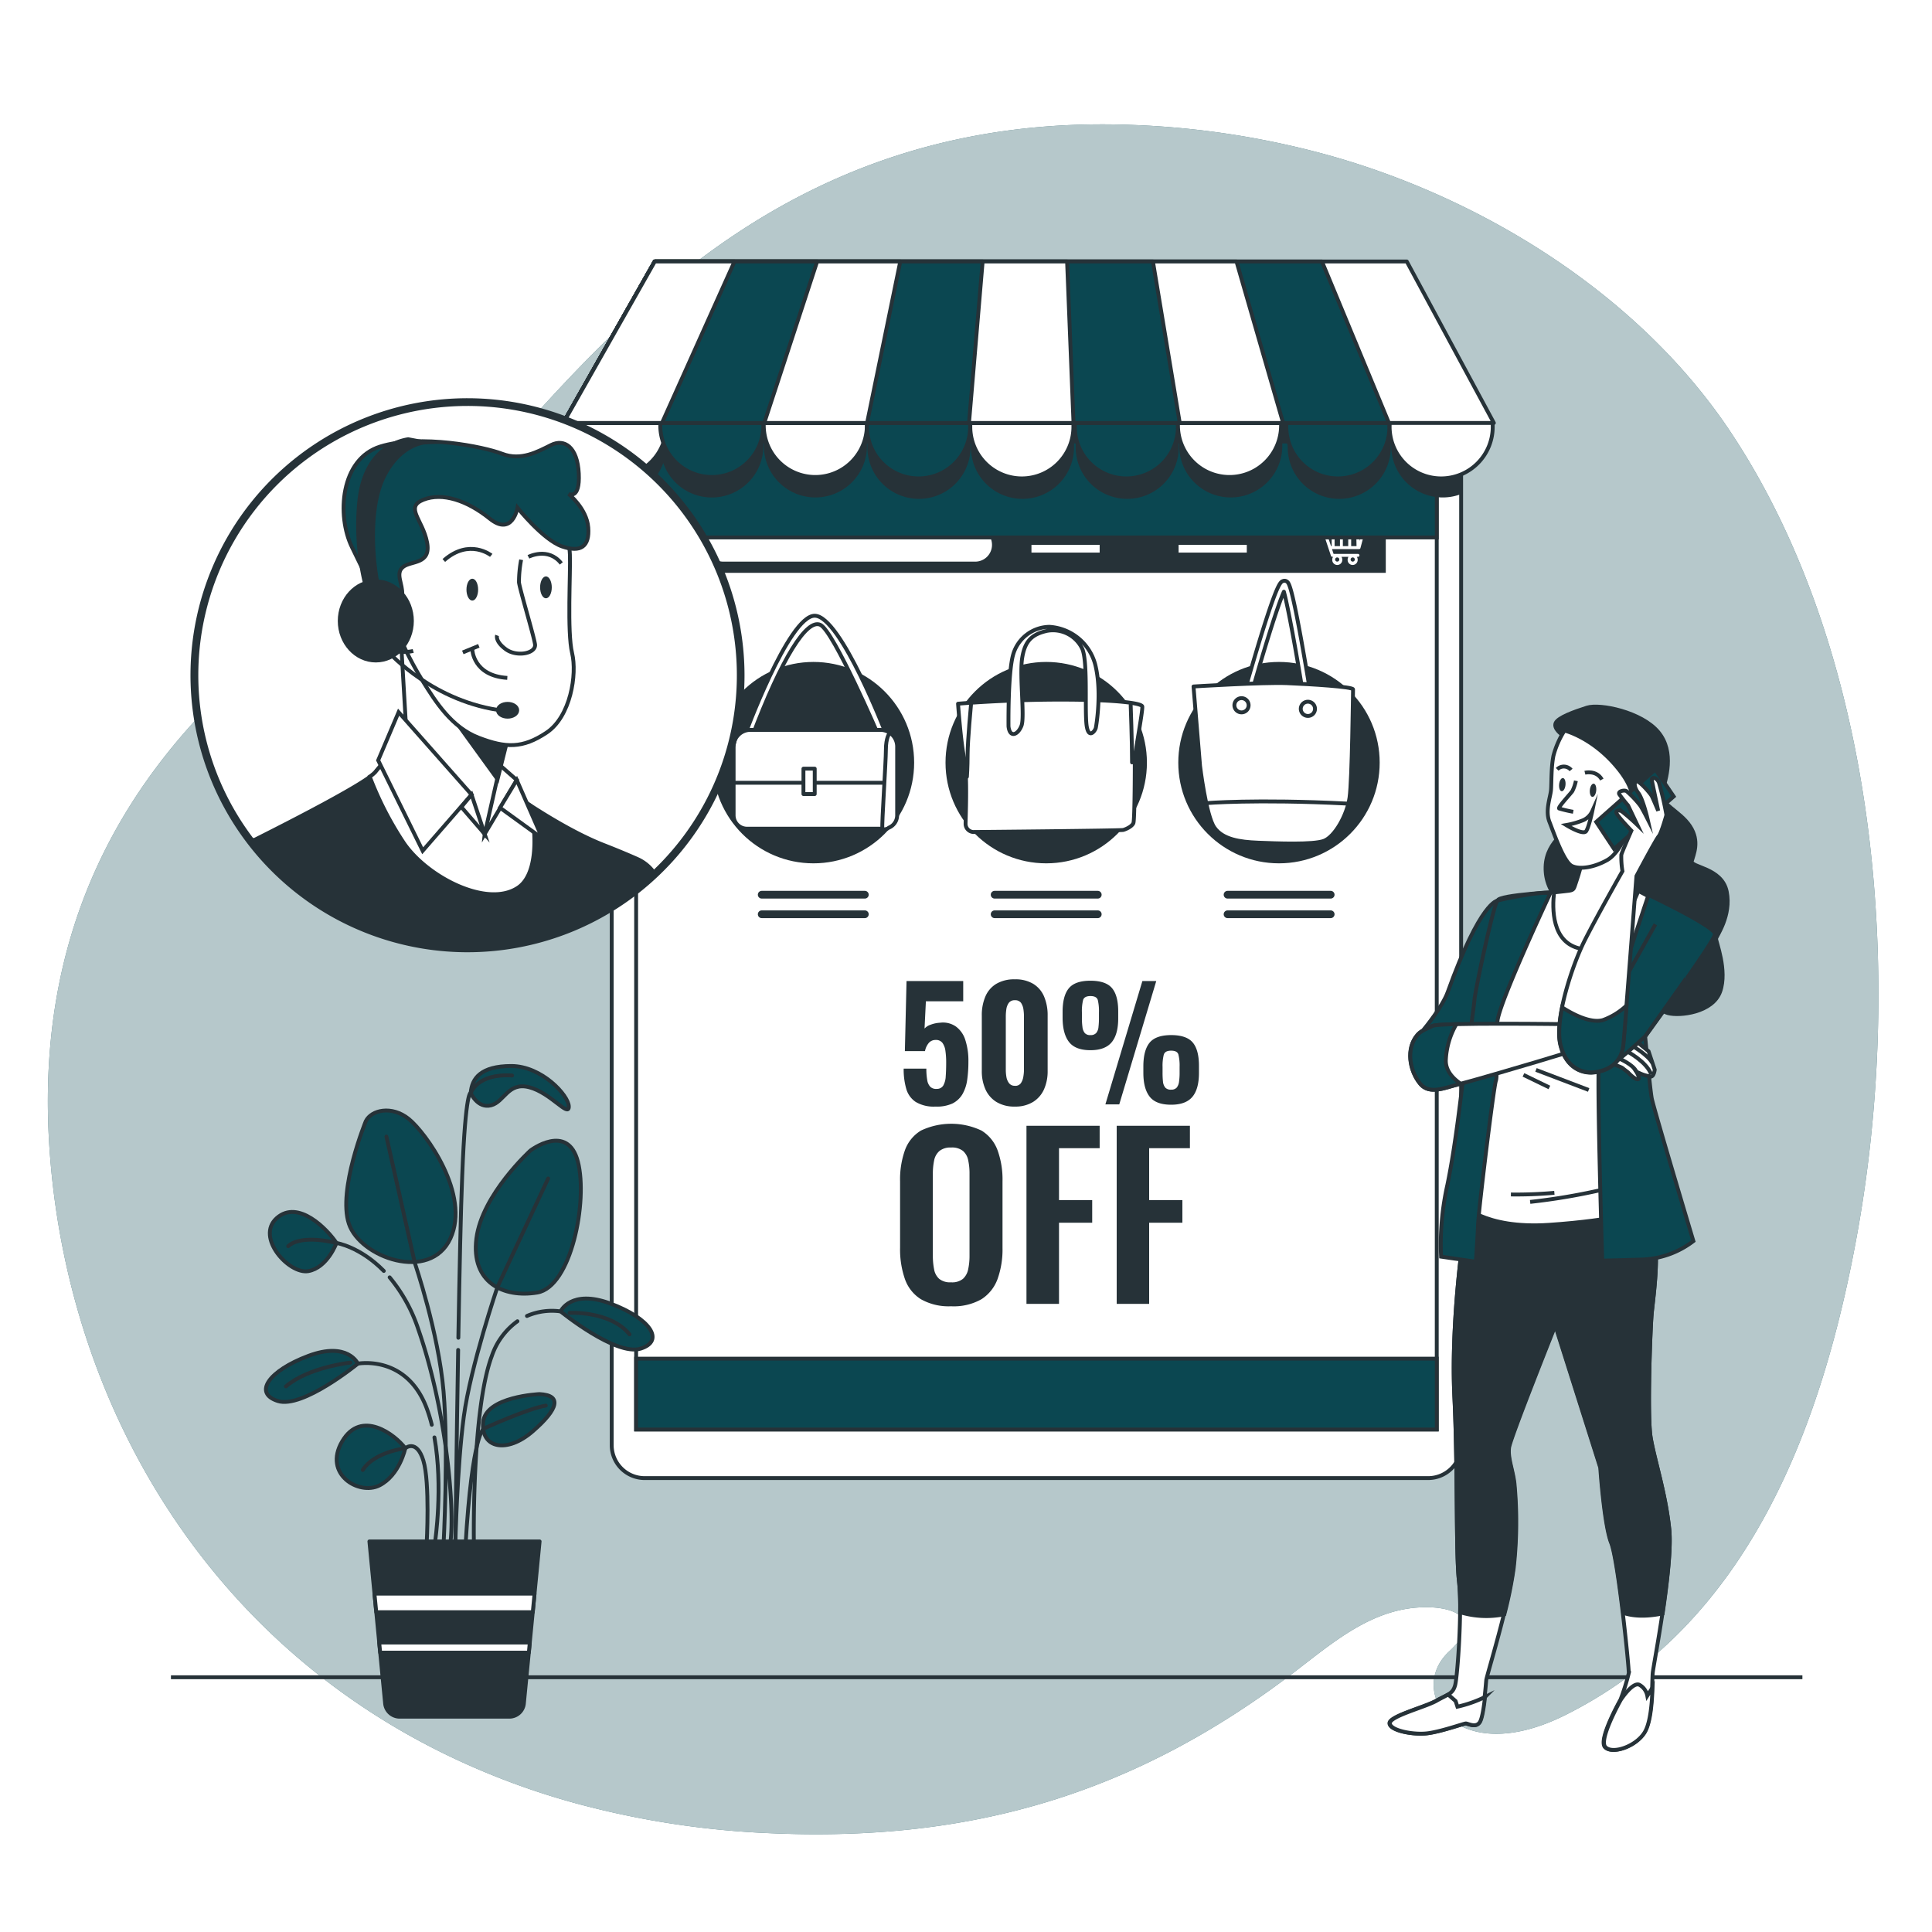 <svg xmlns="http://www.w3.org/2000/svg" xmlns:xlink="http://www.w3.org/1999/xlink" class="animated" id="dig_stories-sales-consulting" viewBox="0 0 500 500"><style>svg#dig_stories-sales-consulting:not(.animated) .animable {opacity: 0;}svg#dig_stories-sales-consulting.animated #dig--background-simple--inject-4 {animation: 1s 1 forwards cubic-bezier(.36,-0.01,.5,1.38) slideDown;animation-delay: 0s;}svg#dig_stories-sales-consulting.animated #dig--Floor--inject-4 {animation: 1s 1 forwards cubic-bezier(.36,-0.01,.5,1.38) fadeIn;animation-delay: 0s;}svg#dig_stories-sales-consulting.animated #dig--Device--inject-4 {animation: 1s 1 forwards cubic-bezier(.36,-0.01,.5,1.38) slideDown;animation-delay: 0s;}svg#dig_stories-sales-consulting.animated #dig--character-2--inject-4 {animation: 1s 1 forwards cubic-bezier(.36,-0.01,.5,1.38) lightSpeedLeft;animation-delay: 0s;}svg#dig_stories-sales-consulting.animated #dig--character-1--inject-4 {animation: 1s 1 forwards cubic-bezier(.36,-0.01,.5,1.38) slideUp;animation-delay: 0s;}svg#dig_stories-sales-consulting.animated #dig--Plant--inject-4 {animation: 1s 1 forwards cubic-bezier(.36,-0.01,.5,1.38) lightSpeedLeft;animation-delay: 0s;}            @keyframes slideDown {                0% {                    opacity: 0;                    transform: translateY(-30px);                }                100% {                    opacity: 1;                    transform: translateY(0);                }            }                    @keyframes fadeIn {                0% {                    opacity: 0;                }                100% {                    opacity: 1;                }            }                    @keyframes lightSpeedLeft {              from {                transform: translate3d(-50%, 0, 0) skewX(20deg);                opacity: 0;              }              60% {                transform: skewX(-10deg);                opacity: 1;              }              80% {                transform: skewX(2deg);              }              to {                opacity: 1;                transform: translate3d(0, 0, 0);              }            }                    @keyframes slideUp {                0% {                    opacity: 0;                    transform: translateY(30px);                }                100% {                    opacity: 1;                    transform: inherit;                }            }        </style><g id="dig--background-simple--inject-4" class="animable" style="transform-origin: 249.258px 253.445px;"><path d="M452.28,118.76q-2.49-4.14-5.18-8.12c-24-35.26-64-59.4-102.78-70.33a220.85,220.85,0,0,0-51.9-8C178.07,28.21,136.07,122.49,99.23,146.79S5.85,212.62,13,299.84c5.38,66.32,43.11,129.73,112,158.58a194.27,194.27,0,0,0,23.91,8.25,227.93,227.93,0,0,0,50.5,7.77c52.09,2.32,94.39-10.24,135.76-41.86,9.62-7.35,19.19-15.64,31.67-16.55,9.07-.66,17.67,2.6,8.19,11.37-11.15,10.3,1.71,30.57,30,16.49,47.25-23.52,66.69-74.26,75.85-125.85C492.08,254.71,486.63,176,452.28,118.76Z" style="fill: rgb(11, 71, 81); transform-origin: 249.258px 253.445px;" id="elzhr4uzu9ck" class="animable"></path><g id="elsr6q4fxi48"><path d="M452.28,118.76q-2.49-4.14-5.18-8.12c-24-35.26-64-59.4-102.78-70.33a220.85,220.85,0,0,0-51.9-8C178.07,28.21,136.07,122.49,99.23,146.79S5.85,212.62,13,299.84c5.38,66.32,43.11,129.73,112,158.58a194.27,194.27,0,0,0,23.91,8.25,227.93,227.93,0,0,0,50.5,7.77c52.09,2.32,94.39-10.24,135.76-41.86,9.62-7.35,19.19-15.64,31.67-16.55,9.07-.66,17.67,2.6,8.19,11.37-11.15,10.3,1.71,30.57,30,16.49,47.25-23.52,66.69-74.26,75.85-125.85C492.08,254.71,486.63,176,452.28,118.76Z" style="fill: rgb(255, 255, 255); opacity: 0.7; transform-origin: 249.258px 253.445px;" class="animable"></path></g></g><g id="dig--Floor--inject-4" class="animable" style="transform-origin: 255.35px 434.07px;"><line x1="44.24" y1="434.07" x2="466.46" y2="434.07" style="fill: none; stroke: rgb(38, 50, 56); stroke-miterlimit: 10; transform-origin: 255.35px 434.07px;" id="elghvcxkdgmon" class="animable"></line></g><g id="dig--Device--inject-4" class="animable" style="transform-origin: 266.2px 225.1px;"><path d="M158.31,104H378.14a0,0,0,0,1,0,0V374a8.53,8.53,0,0,1-8.53,8.53H166.84a8.53,8.53,0,0,1-8.53-8.53V104A0,0,0,0,1,158.31,104Z" style="fill: rgb(255, 255, 255); stroke: rgb(38, 50, 56); stroke-miterlimit: 10; transform-origin: 268.225px 243.265px;" id="el0b96sqivn6i5" class="animable"></path><rect x="164.63" y="104.04" width="207.2" height="265.91" style="fill: rgb(255, 255, 255); stroke: rgb(38, 50, 56); stroke-miterlimit: 10; transform-origin: 268.23px 236.995px;" id="ell4174z7lnc" class="animable"></rect><rect x="164.63" y="351.62" width="207.2" height="18.33" style="fill: rgb(11, 71, 81); stroke: rgb(38, 50, 56); stroke-miterlimit: 10; transform-origin: 268.23px 360.785px;" id="elbnncd89gxfr" class="animable"></rect><circle cx="210.52" cy="197.37" r="26.06" style="fill: rgb(38, 50, 56); transform-origin: 210.52px 197.37px;" id="elfjzi2wol8mc" class="animable"></circle><circle cx="270.76" cy="197.37" r="26.06" style="fill: rgb(38, 50, 56); transform-origin: 270.76px 197.37px;" id="eljgqu1i1fow" class="animable"></circle><circle cx="331" cy="197.37" r="26.06" style="fill: rgb(38, 50, 56); transform-origin: 331px 197.37px;" id="el43zdi78relf" class="animable"></circle><path d="M192.6,190.72s11.49-31.37,18.24-31.37,18.61,31,18.61,31l-2,.18s-11.67-27.18-15.14-28.82-9.85,8.21-17.69,29Z" style="fill: rgb(255, 255, 255); stroke: rgb(38, 50, 56); stroke-linecap: round; stroke-linejoin: round; transform-origin: 211.025px 175.035px;" id="elo68viewu4bj" class="animable"></path><path d="M194.19,188.9h33.67a4.32,4.32,0,0,1,4.32,4.32V211a3.46,3.46,0,0,1-3.46,3.46h-35.4a3.46,3.46,0,0,1-3.46-3.46V193.22A4.32,4.32,0,0,1,194.19,188.9Z" style="fill: rgb(255, 255, 255); stroke: rgb(38, 50, 56); stroke-linecap: round; stroke-linejoin: round; transform-origin: 211.02px 201.68px;" id="elrt8jmkm30t" class="animable"></path><line x1="190.23" y1="202.58" x2="228.54" y2="202.58" style="fill: rgb(255, 255, 255); stroke: rgb(38, 50, 56); stroke-linecap: round; stroke-linejoin: round; transform-origin: 209.385px 202.58px;" id="el9yttqp6opmh" class="animable"></line><path d="M230.18,189.81s-.91,1.1-.91,4.2-1.1,19.52-.91,20.25,1.27.18,1.27.18" style="fill: rgb(255, 255, 255); stroke: rgb(38, 50, 56); stroke-linecap: round; stroke-linejoin: round; transform-origin: 229.259px 202.224px;" id="el201k7undd11" class="animable"></path><rect x="207.93" y="198.93" width="2.92" height="6.57" style="fill: rgb(255, 255, 255); stroke: rgb(38, 50, 56); stroke-linecap: round; stroke-linejoin: round; transform-origin: 209.39px 202.215px;" id="elsuqjuuflxhr" class="animable"></rect><path d="M247.94,182.12s12.19-1.06,26.49-1.06,21,.89,21.19,1.77-1.94,12.36-1.94,13.42,0,15.89-.36,16.77-1.94,1.59-2.64,1.77-37.79.53-38.85.53a2.12,2.12,0,0,1-1.94-2.12c0-1.06.53-12.71-.36-16.95S247.94,182.12,247.94,182.12Z" style="fill: rgb(255, 255, 255); stroke: rgb(38, 50, 56); stroke-linecap: round; stroke-linejoin: round; transform-origin: 271.786px 198.19px;" id="elfnc6zdr4mf" class="animable"></path><path d="M261,188s-.18-13.95,1.24-18.72a9.91,9.91,0,0,1,9.36-7.06,13.11,13.11,0,0,1,11.83,9.71c1.76,6.89.35,15.54.17,16.42s-2.12,3.36-2.47-1.41.35-15.89-1.06-19.07a8.41,8.41,0,0,0-9.18-4.59c-3.71.88-5.65,2.47-6.36,7.06s.71,15.19-.17,17.48S261.36,191.13,261,188Z" style="fill: rgb(255, 255, 255); stroke: rgb(38, 50, 56); stroke-linecap: round; stroke-linejoin: round; transform-origin: 272.649px 176.093px;" id="elbhdy90yar97" class="animable"></path><path d="M251.3,182.3s-.88,9.36-.88,12.89-.18,5.83-.18,5.83" style="fill: rgb(255, 255, 255); stroke: rgb(38, 50, 56); stroke-linecap: round; stroke-linejoin: round; transform-origin: 250.77px 191.66px;" id="eld0t1jmdzhee" class="animable"></path><path d="M292.62,182.48s.35,9.35.35,14.83" style="fill: none; stroke: rgb(38, 50, 56); stroke-linecap: round; stroke-linejoin: round; transform-origin: 292.795px 189.895px;" id="elkwlwmnhlhrh" class="animable"></path><path d="M338.14,180.69a.93.93,0,0,1-.87-.78c-1.74-10.89-3.93-22.88-5-26.78-1.65,3.68-5.27,15.39-8.27,26a.92.92,0,1,1-1.78-.5c0-.07,1.93-6.85,4-13.63,4.36-14.12,5.17-14.4,5.83-14.63a1,1,0,0,1,1,.14c.48.35,1.13.83,3.73,15.18,1.25,6.93,2.36,13.82,2.37,13.89a.93.93,0,0,1-.77,1.06Z" style="fill: rgb(255, 255, 255); stroke: rgb(38, 50, 56); stroke-linecap: round; stroke-linejoin: round; transform-origin: 330.673px 165.492px;" id="eltgktwbcywzi" class="animable"></path><path d="M308.88,177.66s17.95-1.11,24.14-.86,17.18.93,17.15,1.61-.26,23.41-.91,28-3.85,10.18-6.65,11.21-12.19.65-17,.46-9.15-.83-11.32-3.9-3.72-16-3.72-16Z" style="fill: rgb(255, 255, 255); stroke: rgb(38, 50, 56); stroke-linecap: round; stroke-linejoin: round; transform-origin: 329.525px 197.536px;" id="el18bonfbzvwb" class="animable"></path><path d="M323.14,182.6a1.84,1.84,0,1,0-1.91,1.76A1.83,1.83,0,0,0,323.14,182.6Z" style="fill: rgb(255, 255, 255); stroke: rgb(38, 50, 56); stroke-linecap: round; stroke-linejoin: round; transform-origin: 321.302px 182.522px;" id="elem7gx5rz6b6" class="animable"></path><path d="M340.32,183.52a1.84,1.84,0,1,0-1.91,1.76A1.83,1.83,0,0,0,340.32,183.52Z" style="fill: rgb(255, 255, 255); stroke: rgb(38, 50, 56); stroke-linecap: round; stroke-linejoin: round; transform-origin: 338.482px 183.442px;" id="elrcmpebvz36q" class="animable"></path><path d="M312,207.86s12.9-1.09,36.49.1" style="fill: rgb(255, 255, 255); stroke: rgb(38, 50, 56); stroke-linecap: round; stroke-linejoin: round; transform-origin: 330.245px 207.682px;" id="elo816vsm5qa" class="animable"></path><rect x="180.56" y="133.77" width="178.08" height="14.48" style="fill: rgb(38, 50, 56); transform-origin: 269.6px 141.01px;" id="el5ypyx1dnw9u" class="animable"></rect><line x1="266.94" y1="142.01" x2="284.59" y2="142.01" style="fill: none; stroke: rgb(255, 255, 255); stroke-miterlimit: 10; stroke-width: 2px; transform-origin: 275.765px 142.01px;" id="elwqnjrbjv9q" class="animable"></line><line x1="305.02" y1="142.01" x2="322.67" y2="142.01" style="fill: none; stroke: rgb(255, 255, 255); stroke-miterlimit: 10; stroke-width: 2px; transform-origin: 313.845px 142.01px;" id="elwx4f5ql3j7b" class="animable"></line><path d="M353.07,137.53a.38.38,0,0,0-.3-.15h-9.68l-.37-1.12a.4.4,0,0,0-.36-.26h-2.45a.38.38,0,1,0,0,.76h2.18l2.36,7.09a.39.39,0,0,0,.36.26H345a1.25,1.25,0,0,0-.21.69,1.3,1.3,0,1,0,2.59,0,1.25,1.25,0,0,0-.21-.69h1.81a1.25,1.25,0,0,0-.21.69,1.3,1.3,0,1,0,2.59,0,1.25,1.25,0,0,0-.21-.69h.29a.38.38,0,1,0,0-.76h-6.31l-.41-1.24h7a.37.37,0,0,0,.36-.27l1.07-4A.38.38,0,0,0,353.07,137.53Zm-7,7.81a.54.54,0,0,1,0-1.08.54.54,0,1,1,0,1.08Zm4,0a.54.54,0,1,1,.55-.54A.54.54,0,0,1,350,145.34Zm1-4h-1.39v-3.23H351Zm-3.54-3.23h1.39v3.23h-1.39Zm-.75,3.23h-1.39v-3.23h1.39Zm-3.39-3.23h1.25v3.23h-.17Zm8.43,1.9v-1.9h.51Z" style="fill: rgb(255, 255, 255); transform-origin: 346.342px 141.107px;" id="el9yz0rv3m959" class="animable"></path><path d="M252.39,145.35H187.21a4.34,4.34,0,0,1-4.35-4.34h0a4.35,4.35,0,0,1,4.35-4.35h65.18a4.34,4.34,0,0,1,4.34,4.35h0A4.34,4.34,0,0,1,252.39,145.35Z" style="fill: rgb(255, 255, 255); transform-origin: 219.795px 141.005px;" id="elwrj3t1hxw0o" class="animable"></path><line x1="197.13" y1="231.55" x2="223.82" y2="231.55" style="fill: none; stroke: rgb(38, 50, 56); stroke-linecap: round; stroke-linejoin: round; stroke-width: 2px; transform-origin: 210.475px 231.55px;" id="elwmzb5o7yfpb" class="animable"></line><line x1="197.13" y1="236.61" x2="223.82" y2="236.61" style="fill: none; stroke: rgb(38, 50, 56); stroke-linecap: round; stroke-linejoin: round; stroke-width: 2px; transform-origin: 210.475px 236.61px;" id="elb80t16l3zbd" class="animable"></line><line x1="257.41" y1="231.55" x2="284.1" y2="231.55" style="fill: none; stroke: rgb(38, 50, 56); stroke-linecap: round; stroke-linejoin: round; stroke-width: 2px; transform-origin: 270.755px 231.55px;" id="elp4e4sju57b" class="animable"></line><line x1="257.41" y1="236.61" x2="284.1" y2="236.61" style="fill: none; stroke: rgb(38, 50, 56); stroke-linecap: round; stroke-linejoin: round; stroke-width: 2px; transform-origin: 270.755px 236.61px;" id="el49mh4udk9nl" class="animable"></line><line x1="317.69" y1="231.55" x2="344.38" y2="231.55" style="fill: none; stroke: rgb(38, 50, 56); stroke-linecap: round; stroke-linejoin: round; stroke-width: 2px; transform-origin: 331.035px 231.55px;" id="elm17r3pp4gp" class="animable"></line><line x1="317.69" y1="236.61" x2="344.38" y2="236.61" style="fill: none; stroke: rgb(38, 50, 56); stroke-linecap: round; stroke-linejoin: round; stroke-width: 2px; transform-origin: 331.035px 236.61px;" id="elhavxhiy8ol9" class="animable"></line><rect x="164.63" y="104.04" width="207.2" height="35.05" style="fill: rgb(11, 71, 81); stroke: rgb(38, 50, 56); stroke-miterlimit: 10; transform-origin: 268.23px 121.565px;" id="el263ny1cyrs" class="animable"></rect><path d="M158.31,128.74c.26,0,.51,0,.77,0a13.34,13.34,0,0,0,12.57-8.91,13.33,13.33,0,0,0,25.91-4.43c0-.22,0-.43,0-.64h.13c0,.21,0,.42,0,.64a13.34,13.34,0,0,0,26.68,0c0-.22,0-.43,0-.64h.12c0,.21,0,.42,0,.64a13.34,13.34,0,1,0,26.67,0c0-.22,0-.43,0-.64h.12c0,.21,0,.42,0,.64a13.34,13.34,0,1,0,26.67,0c0-.22,0-.43,0-.64h.44c0,.21,0,.42,0,.64a13.34,13.34,0,1,0,26.67,0c0-.22,0-.43,0-.64h.12c0,.21,0,.42,0,.64a13.34,13.34,0,0,0,26.68,0c0-.22,0-.43,0-.64h1.4c0,.21,0,.42,0,.64a13.34,13.34,0,1,0,26.67,0c0-.22,0-.43,0-.64h.12c0,.21,0,.42,0,.64a13.33,13.33,0,0,0,18.54,12.28V104H158.31Z" style="fill: rgb(38, 50, 56); transform-origin: 268.45px 116.553px;" id="eldiwkql64rbh" class="animable"></path><path d="M145.79,109.22c0,.29,0,.59,0,.88a13.34,13.34,0,1,0,26.68,0c0-.29,0-.59,0-.88Z" style="fill: rgb(255, 255, 255); stroke: rgb(38, 50, 56); stroke-linecap: round; stroke-linejoin: round; transform-origin: 159.13px 116.33px;" id="elmcvvb90thek" class="animable"></path><path d="M170.93,109.22c0,.29-.05.59-.05.88a13.34,13.34,0,0,0,26.68,0c0-.29,0-.59-.05-.88Z" style="fill: rgb(11, 71, 81); stroke: rgb(38, 50, 56); stroke-linecap: round; stroke-linejoin: round; transform-origin: 184.22px 116.33px;" id="elajklz0kxybu" class="animable"></path><path d="M197.66,109.22c0,.29,0,.59,0,.88a13.34,13.34,0,0,0,26.68,0c0-.29,0-.59,0-.88Z" style="fill: rgb(255, 255, 255); stroke: rgb(38, 50, 56); stroke-linecap: round; stroke-linejoin: round; transform-origin: 211px 116.323px;" id="el1la6i89m953" class="animable"></path><path d="M224.39,109.22c0,.29,0,.59,0,.88a13.34,13.34,0,1,0,26.67,0c0-.29,0-.59,0-.88Z" style="fill: rgb(11, 71, 81); stroke: rgb(38, 50, 56); stroke-linecap: round; stroke-linejoin: round; transform-origin: 237.725px 116.513px;" id="ellxvblofmy4" class="animable"></path><path d="M251.12,109.22c0,.29,0,.59,0,.88a13.34,13.34,0,1,0,26.67,0c0-.29,0-.59,0-.88Z" style="fill: rgb(255, 255, 255); stroke: rgb(38, 50, 56); stroke-linecap: round; stroke-linejoin: round; transform-origin: 264.455px 116.512px;" id="eltan1mjn2i6" class="animable"></path><path d="M278.17,109.22c0,.29,0,.59,0,.88a13.34,13.34,0,1,0,26.67,0c0-.29,0-.59,0-.88Z" style="fill: rgb(11, 71, 81); stroke: rgb(38, 50, 56); stroke-linecap: round; stroke-linejoin: round; transform-origin: 291.505px 116.513px;" id="elo0c3ls5p35f" class="animable"></path><path d="M304.91,109.22c0,.29-.05.59-.05.88a13.34,13.34,0,0,0,26.68,0c0-.29,0-.59-.05-.88Z" style="fill: rgb(255, 255, 255); stroke: rgb(38, 50, 56); stroke-linecap: round; stroke-linejoin: round; transform-origin: 318.2px 116.33px;" id="eljc8vihin9sc" class="animable"></path><path d="M332.91,109.22c0,.29,0,.59,0,.88a13.34,13.34,0,1,0,26.67,0c0-.29,0-.59,0-.88Z" style="fill: rgb(11, 71, 81); stroke: rgb(38, 50, 56); stroke-linecap: round; stroke-linejoin: round; transform-origin: 346.245px 116.512px;" id="elx60xp5h1knt" class="animable"></path><path d="M359.64,109.22c0,.29,0,.59,0,.88a13.34,13.34,0,1,0,26.67,0c0-.29,0-.59,0-.88Z" style="fill: rgb(255, 255, 255); stroke: rgb(38, 50, 56); stroke-linecap: round; stroke-linejoin: round; transform-origin: 372.975px 116.513px;" id="el0sxss5f9azne" class="animable"></path><polygon points="169.46 67.67 145.79 109.46 386.61 109.46 364.07 67.67 169.46 67.67" style="fill: rgb(255, 255, 255); stroke: rgb(38, 50, 56); stroke-linecap: round; stroke-linejoin: round; transform-origin: 266.2px 88.565px;" id="el5z8ldh6uptu" class="animable"></polygon><polygon points="169.46 67.67 145.79 109.46 359.45 109.46 342.12 67.67 169.46 67.67" style="fill: rgb(11, 71, 81); stroke: rgb(38, 50, 56); stroke-linecap: round; stroke-linejoin: round; transform-origin: 252.62px 88.565px;" id="elh7itn2maf0m" class="animable"></polygon><polygon points="169.46 67.67 145.79 109.46 332.07 109.46 320 67.67 169.46 67.67" style="fill: rgb(255, 255, 255); stroke: rgb(38, 50, 56); stroke-linecap: round; stroke-linejoin: round; transform-origin: 238.93px 88.565px;" id="eloyzqgizcm4h" class="animable"></polygon><polygon points="169.46 67.67 145.79 109.46 305.32 109.46 298.38 67.67 169.46 67.67" style="fill: rgb(11, 71, 81); stroke: rgb(38, 50, 56); stroke-linecap: round; stroke-linejoin: round; transform-origin: 225.555px 88.565px;" id="elfk0gwzbqcw" class="animable"></polygon><polygon points="169.46 67.67 145.79 109.46 277.82 109.46 276.16 67.67 169.46 67.67" style="fill: rgb(255, 255, 255); stroke: rgb(38, 50, 56); stroke-linecap: round; stroke-linejoin: round; transform-origin: 211.805px 88.565px;" id="elr4ss1gdnqrc" class="animable"></polygon><polygon points="169.46 67.67 145.79 109.46 250.78 109.46 254.31 67.67 169.46 67.67" style="fill: rgb(11, 71, 81); stroke: rgb(38, 50, 56); stroke-linecap: round; stroke-linejoin: round; transform-origin: 200.05px 88.565px;" id="elqn2riw1cgch" class="animable"></polygon><polygon points="169.46 67.67 145.79 109.46 224.4 109.46 232.99 67.67 169.46 67.67" style="fill: rgb(255, 255, 255); stroke: rgb(38, 50, 56); stroke-linecap: round; stroke-linejoin: round; transform-origin: 189.39px 88.565px;" id="eleogsowggo3d" class="animable"></polygon><polygon points="169.46 67.67 145.79 109.46 197.79 109.46 211.48 67.67 169.46 67.67" style="fill: rgb(11, 71, 81); stroke: rgb(38, 50, 56); stroke-linecap: round; stroke-linejoin: round; transform-origin: 178.635px 88.565px;" id="el3mq7nd2wkw" class="animable"></polygon><polygon points="169.46 67.67 145.79 109.46 171.32 109.46 190.09 67.67 169.46 67.67" style="fill: rgb(255, 255, 255); stroke: rgb(38, 50, 56); stroke-linecap: round; stroke-linejoin: round; transform-origin: 167.94px 88.565px;" id="elx5mioddu8bo" class="animable"></polygon><path d="M242.07,286.38a9,9,0,0,1-5.13-1.23,6.06,6.06,0,0,1-2.42-3.43,18.09,18.09,0,0,1-.65-5.16h5.87a16.09,16.09,0,0,0,.22,2.92,3.28,3.28,0,0,0,.79,1.77,2.16,2.16,0,0,0,1.71.55,1.86,1.86,0,0,0,1.66-.87,5.34,5.34,0,0,0,.63-2.36q.12-1.54.12-3.63a20.45,20.45,0,0,0-.2-3,4.47,4.47,0,0,0-.77-2.05,2.07,2.07,0,0,0-1.75-.75,2.29,2.29,0,0,0-1.76.75,4.6,4.6,0,0,0-1,2.13h-5.21l.43-18.13h14.67v5.24h-9.66l-.35,7.06a3.62,3.62,0,0,1,1.59-1,8,8,0,0,1,2.43-.51,5.85,5.85,0,0,1,4.12,1,6.86,6.86,0,0,1,2.42,3.49,17.32,17.32,0,0,1,.79,5.61,32.43,32.43,0,0,1-.31,4.68,10.28,10.28,0,0,1-1.22,3.7,6.26,6.26,0,0,1-2.61,2.43A9.66,9.66,0,0,1,242.07,286.38Z" style="fill: rgb(38, 50, 56); transform-origin: 242.246px 270.144px;" id="el1p721tcadmu" class="animable"></path><path d="M262.65,286.38a8.83,8.83,0,0,1-4.77-1.19,7.36,7.36,0,0,1-2.84-3.25,11.44,11.44,0,0,1-.95-4.79V262.84a12.22,12.22,0,0,1,.91-4.91,7,7,0,0,1,2.8-3.29,9,9,0,0,1,4.85-1.19,8.83,8.83,0,0,1,4.79,1.19,7.07,7.07,0,0,1,2.78,3.29,12.4,12.4,0,0,1,.91,4.91v14.31a11.44,11.44,0,0,1-.95,4.79,7.36,7.36,0,0,1-2.84,3.25A8.66,8.66,0,0,1,262.65,286.38Zm0-5.37a1.75,1.75,0,0,0,1.54-.67,4,4,0,0,0,.63-1.59A10.9,10.9,0,0,0,265,277V263a12.91,12.91,0,0,0-.14-1.81,4.08,4.08,0,0,0-.61-1.64,1.82,1.82,0,0,0-1.58-.69,1.85,1.85,0,0,0-1.6.69,3.71,3.71,0,0,0-.63,1.64,12.91,12.91,0,0,0-.14,1.81V277a10.9,10.9,0,0,0,.16,1.72,3.62,3.62,0,0,0,.67,1.59A1.8,1.8,0,0,0,262.65,281Z" style="fill: rgb(38, 50, 56); transform-origin: 262.61px 269.914px;" id="eltzk32636sia" class="animable"></path><path d="M282.21,271.79q-3.87,0-5.52-2.09T275,263.51v-1.62q0-4.18,1.62-6.13c1.07-1.3,2.93-1.95,5.56-1.95s4.52.63,5.6,1.91,1.61,3.29,1.61,6v1.85c0,2.69-.54,4.72-1.64,6.1S284.83,271.79,282.21,271.79Zm0-3.91a1.84,1.84,0,0,0,1.49-.55,2.78,2.78,0,0,0,.59-1.58,20.85,20.85,0,0,0,.12-2.4V262a12.59,12.59,0,0,0-.29-3.16c-.2-.71-.84-1.06-1.91-1.06s-1.69.35-1.9,1A11.93,11.93,0,0,0,280,262v1.42a16.47,16.47,0,0,0,.14,2.38,2.93,2.93,0,0,0,.61,1.56A1.8,1.8,0,0,0,282.21,267.88Zm3.86,17.94,9.58-31.93h3.59l-9.58,31.93Zm17,.08c-2.6,0-4.45-.69-5.54-2.09s-1.63-3.44-1.63-6.15V276q0-4.14,1.59-6.12t5.58-2c2.66,0,4.52.64,5.6,1.91s1.62,3.3,1.62,6.06v1.81c0,2.73-.55,4.79-1.66,6.15S305.7,285.9,303.1,285.9Zm0-3.9a1.82,1.82,0,0,0,1.48-.55,3.1,3.1,0,0,0,.59-1.56,16.22,16.22,0,0,0,.14-2.35v-1.46a11.85,11.85,0,0,0-.31-3.17c-.22-.7-.85-1-1.9-1s-1.68.35-1.89,1.06a11.88,11.88,0,0,0-.31,3.15v1.46a20.26,20.26,0,0,0,.11,2.35,2.85,2.85,0,0,0,.61,1.56A1.92,1.92,0,0,0,303.1,282Z" style="fill: rgb(38, 50, 56); transform-origin: 292.645px 269.855px;" id="ele0t48lztevk" class="animable"></path><path d="M246.13,338.06a14.56,14.56,0,0,1-7.79-1.82,10.05,10.05,0,0,1-4.15-5.23,23.37,23.37,0,0,1-1.25-8.08V305.69a22.57,22.57,0,0,1,1.25-8,9.83,9.83,0,0,1,4.15-5.1,18.32,18.32,0,0,1,15.67,0,10,10,0,0,1,4.16,5.1,22.31,22.31,0,0,1,1.28,8V323a22.68,22.68,0,0,1-1.28,8,10.44,10.44,0,0,1-4.16,5.23A14.47,14.47,0,0,1,246.13,338.06Zm0-6.2a4.45,4.45,0,0,0,3.1-.91,4.57,4.57,0,0,0,1.34-2.5,16.4,16.4,0,0,0,.34-3.47V303.75a16,16,0,0,0-.34-3.47,4.34,4.34,0,0,0-1.34-2.41,4.55,4.55,0,0,0-3.1-.89,4.49,4.49,0,0,0-3,.89,4.32,4.32,0,0,0-1.37,2.41,16.66,16.66,0,0,0-.34,3.47V325a17.88,17.88,0,0,0,.32,3.47,4.32,4.32,0,0,0,1.33,2.5A4.49,4.49,0,0,0,246.13,331.86Z" style="fill: rgb(38, 50, 56); transform-origin: 246.195px 314.456px;" id="elgxajzdn395g" class="animable"></path><path d="M265.65,337.44V291.35h18.94v5.8H274.07v13.43h8.59v5.86h-8.59v21Z" style="fill: rgb(38, 50, 56); transform-origin: 275.12px 314.395px;" id="eliw452ee6t0m" class="animable"></path><path d="M289,337.44V291.35h18.95v5.8H297.4v13.43H306v5.86H297.4v21Z" style="fill: rgb(38, 50, 56); transform-origin: 298.475px 314.395px;" id="el4u7cesucj8t" class="animable"></path></g><g id="dig--character-2--inject-4" class="animable" style="transform-origin: 403.354px 317.873px;"><path d="M387.58,233.08s-4.4,0-12.93,23.72c-1.33,3.68-5.91,9.28-5.91,9.28l13.15,9.28,8.2-39.07Z" style="fill: rgb(11, 71, 81); stroke: rgb(38, 50, 56); stroke-miterlimit: 10; transform-origin: 379.415px 254.22px;" id="elgyylfj0adrm" class="animable"></path><path d="M404.17,190.05s-2.16-1.5-1.57-2.92,4.76-2.93,8.12-4,14.11,1.12,18.44,6.33,1.93,12.39,1,15.47,4.59,4.92,7.2,8.87.9,7.37.47,9.05,7.81,1.68,9.05,7.92-2.67,11.46-2.76,12.15,3,8.19,1.06,13.68S434.64,263,431.7,262.2s-4.26-4-4.26-4-6.86-14.52-14.55-18.4S399.8,231.37,400,224.34s6.63-9.67,7.19-11.63S404.17,190.05,404.17,190.05Z" style="fill: rgb(38, 50, 56); stroke: rgb(38, 50, 56); stroke-miterlimit: 10; transform-origin: 423.559px 222.659px;" id="elsyo60qfbm1j" class="animable"></path><path d="M378.31,311.51l.18,10.35s-3,21-2.1,39.64.35,40.75,1.2,47.8-.38,24.53-1,26.82-1.9,2.37-5,4.08-12.26,4-12,5.86,6.19,2.95,9.71,2.52,9.37-2.51,9.93-2.55,2.71,1.31,3.71-.44,1.59-9.65,1.7-10.78,5.94-19.86,7-29.09a107,107,0,0,0,.19-21.9c-.43-3.53-1.76-6.62-1.38-9.26s12-31.68,12-31.68l11.69,36.92s1,14.94,2.83,19.49,4.65,32.42,4.55,33.73a57.08,57.08,0,0,1-2.15,6.88s-5.84,10.32-4,12.25,8-.17,10.21-3.88,1.92-13,2.14-15.29S433,405.12,432,395.65s-3.84-17.88-4.8-23.61-.07-28.43.25-32,1.87-13.78.7-19.87-2.61-10.86-2.61-10.86l-46.68-1.49Z" style="fill: rgb(255, 255, 255); stroke: rgb(38, 50, 56); stroke-miterlimit: 10; transform-origin: 395.858px 380.35px;" id="el30f77iv0y8o" class="animable"></path><path d="M428.13,320.16c-1.16-6.1-2.61-10.86-2.61-10.86l-46.68-1.49-.53,3.7.18,10.35s-3,21-2.1,39.64.35,40.75,1.2,47.8a65.13,65.13,0,0,1,.29,7.94,23.31,23.31,0,0,0,11.45.53,103.2,103.2,0,0,0,2.42-12,107,107,0,0,0,.19-21.9c-.43-3.53-1.76-6.62-1.38-9.26s12-31.68,12-31.68l11.69,36.92s1,14.94,2.83,19.49c.91,2.27,2.07,10.37,3,18.06,2.09.73,5.36,1.16,10.21.16,1.18-8,2.23-17,1.71-21.86-1-9.47-3.84-17.88-4.8-23.61s-.07-28.43.25-32S429.3,326.25,428.13,320.16Z" style="fill: rgb(38, 50, 56); stroke: rgb(38, 50, 56); stroke-miterlimit: 10; transform-origin: 404.179px 363.027px;" id="el6okbfkyb2r" class="animable"></path><path d="M377.18,441.69l-.47-1.46-1.59-1.39-.43-.25c-.74.44-1.72.88-3,1.61-3.07,1.7-12.26,4-12,5.86s6.19,2.95,9.71,2.52,9.37-2.51,9.93-2.55,2.71,1.31,3.71-.44c.56-1,1-3.86,1.28-6.41A32.11,32.11,0,0,1,377.18,441.69Z" style="fill: rgb(255, 255, 255); stroke: rgb(38, 50, 56); stroke-miterlimit: 10; transform-origin: 372.002px 443.632px;" id="elly4thp2n55m" class="animable"></path><path d="M426.32,438.87a4.08,4.08,0,0,0-2.06-2.85c-1.74-.81-4.79,3.88-4.79,3.88s-5.84,10.32-4,12.25,8-.17,10.21-3.88c1.51-2.56,1.85-7.81,2-11.55Z" style="fill: rgb(255, 255, 255); stroke: rgb(38, 50, 56); stroke-miterlimit: 10; transform-origin: 421.396px 444.403px;" id="elsvu01wvj2ie" class="animable"></path><path d="M409.41,223.14s-.76,2.94-1.45,4.92-.53,2.23-1.89,2.46-18.45,1-18.49,2.56S383,251.63,383,251.63s-1.28,15.49-.73,19.44-.3,23.82-.3,23.82l-3.68,16.62s5.54,6.63,22.65,5.47,25.33-3.8,25.33-3.8l-3.51-45.28L437.94,238l-17.13-9.15V214.66Z" style="fill: rgb(255, 255, 255); stroke: rgb(38, 50, 56); stroke-miterlimit: 10; transform-origin: 408.115px 265.888px;" id="elf4jd0g2oyv" class="animable"></path><line x1="397.51" y1="276.89" x2="411.15" y2="282.08" style="fill: none; stroke: rgb(38, 50, 56); stroke-miterlimit: 10; transform-origin: 404.33px 279.485px;" id="el7tfl3bd07m" class="animable"></line><line x1="394.27" y1="278.18" x2="400.98" y2="281.43" style="fill: none; stroke: rgb(38, 50, 56); stroke-miterlimit: 10; transform-origin: 397.625px 279.805px;" id="eljondf67x6uj" class="animable"></line><path d="M414,308.05a161.58,161.58,0,0,1-18,3" style="fill: none; stroke: rgb(38, 50, 56); stroke-miterlimit: 10; transform-origin: 405px 309.55px;" id="elos12bbpl4ql" class="animable"></path><path d="M402.27,308.7a109.92,109.92,0,0,1-11.25.43" style="fill: none; stroke: rgb(38, 50, 56); stroke-miterlimit: 10; transform-origin: 396.645px 308.92px;" id="elq4sqw621gh" class="animable"></path><path d="M420.81,228.83V214.66l-11.39,8.48s-.76,2.94-1.45,4.92-.53,2.23-1.89,2.46c-.34.06-1.83.21-3.89.43-.47,4-.71,13,6.83,14.56,7.3,1.48,12.78-9.47,15-14.95Z" style="fill: rgb(255, 255, 255); stroke: rgb(38, 50, 56); stroke-miterlimit: 10; transform-origin: 413.007px 230.153px;" id="el7xu925b4nm" class="animable"></path><path d="M404.89,189.07a22.91,22.91,0,0,0-2.86,6.52c-.61,3.07-.48,7-.63,8.85s-1.56,5.33-.4,8.27,3.74,10.48,5.87,11.43,5.8.3,9.11-1.58,6-8.39,6.24-11.29,1.91-6.32-4.36-13.46S404.89,189.07,404.89,189.07Z" style="fill: rgb(255, 255, 255); stroke: rgb(38, 50, 56); stroke-miterlimit: 10; transform-origin: 411.572px 206.822px;" id="elkzi3csyzwq9" class="animable"></path><path d="M407.84,202.07a10.82,10.82,0,0,1-.92,2.68c-.5.72-3.84,4.25-3.41,4.49a31.71,31.71,0,0,0,3.64.85" style="fill: none; stroke: rgb(38, 50, 56); stroke-miterlimit: 10; transform-origin: 405.656px 206.08px;" id="elhd7tny7ew0q" class="animable"></path><path d="M405.32,213.52a21.35,21.35,0,0,0,4.45-1.27,4.71,4.71,0,0,0,2.32-2.35s-.83,4-1.58,5.19S405.32,213.52,405.32,213.52Z" style="fill: none; stroke: rgb(38, 50, 56); stroke-miterlimit: 10; transform-origin: 408.705px 212.644px;" id="elcfolqf5pu54" class="animable"></path><path d="M405.15,203.15c-.09.94-.54,1.67-1,1.62s-.74-.84-.65-1.79.54-1.67,1-1.62S405.24,202.2,405.15,203.15Z" style="fill: rgb(38, 50, 56); transform-origin: 404.325px 203.065px;" id="elmas26ywrxa" class="animable"></path><path d="M413.1,204.6c-.09.94-.54,1.67-1,1.63s-.74-.85-.65-1.79.54-1.67,1-1.63S413.19,203.66,413.1,204.6Z" style="fill: rgb(38, 50, 56); transform-origin: 412.275px 204.52px;" id="elqntba8asuji" class="animable"></path><path d="M403,199.1a2.42,2.42,0,0,1,3.59.17" style="fill: none; stroke: rgb(38, 50, 56); stroke-miterlimit: 10; transform-origin: 404.795px 198.827px;" id="elbuqua21bb4s" class="animable"></path><path d="M414.56,201.75c-1.41-2.52-4.39-1.77-4.39-1.77" style="fill: none; stroke: rgb(38, 50, 56); stroke-miterlimit: 10; transform-origin: 412.365px 200.813px;" id="ela0hf2dp308o" class="animable"></path><path d="M401.17,231.27s-12.61,26.86-13.59,32.7.14,14.16-.44,15.71-4.47,33.32-4.62,37.18-.57,9.67-.57,9.67l-9-1.31a70.3,70.3,0,0,1,1.62-18.54c2.28-10.89,3.85-26.26,4.15-27.8s2.63-17.28,2.86-20.05,5.09-25.41,6-25.75S400,230.39,401.17,231.27Z" style="fill: rgb(11, 71, 81); stroke: rgb(38, 50, 56); stroke-miterlimit: 10; transform-origin: 387.023px 278.802px;" id="elktov5edaax" class="animable"></path><path d="M406,265.06s-33.59-.49-35.32.46c-1.33.73-2.77,1.07-3.82,2.27-3.1,3.51-2.11,9.34.69,12.71,2.34,2.83,6.38,1,9.35.26,3.83-1,7.64-2.1,11.45-3.21q9.32-2.7,18.59-5.55l.47-.14Z" style="fill: rgb(255, 255, 255); stroke: rgb(38, 50, 56); stroke-miterlimit: 10; transform-origin: 386.179px 273.48px;" id="el1hm755czd24i" class="animable"></path><path d="M370.72,265.52c-1.33.73-2.77,1.07-3.82,2.27-3.1,3.51-2.11,9.34.69,12.71,2.34,2.83,6.38,1,9.35.26l1.07-.3c-2-1.38-3.91-3.38-3.83-6.09a20.28,20.28,0,0,1,2.73-9.32C373.55,265.13,371.15,265.28,370.72,265.52Z" style="fill: rgb(11, 71, 81); stroke: rgb(38, 50, 56); stroke-miterlimit: 10; transform-origin: 371.499px 273.539px;" id="elaz7h1rnhkk4" class="animable"></path><path d="M426.63,231.6S414.27,268.07,413.78,275s.88,51.24.88,51.24,1.24,0,9.89-.26a23.21,23.21,0,0,0,13.7-4.79s-10.33-34.5-10.78-36.95-1.7-16-1.7-16,17.92-24.55,18.06-26.49S426.63,231.6,426.63,231.6Z" style="fill: rgb(11, 71, 81); stroke: rgb(38, 50, 56); stroke-miterlimit: 10; transform-origin: 428.753px 278.92px;" id="el7vu0l2gxytp" class="animable"></path><path d="M422.94,269.07l3.71,3,1.59,4.77s-.17,1.59-.88,1.76a9.54,9.54,0,0,1-3.15-.92l-.74-.31s1.24,1.94.36,1.94-2.48-1.77-2.48-1.77l-1.59-1.23-4.59-1.95Z" style="fill: rgb(255, 255, 255); stroke: rgb(38, 50, 56); stroke-miterlimit: 10; transform-origin: 421.705px 274.19px;" id="elvr971pmlm9j" class="animable"></path><path d="M419,273.94s3.75,1.57,4.52,3.44" style="fill: rgb(255, 255, 255); stroke: rgb(38, 50, 56); stroke-miterlimit: 10; transform-origin: 421.26px 275.66px;" id="elcsbmki8grzm" class="animable"></path><path d="M421,272.06s5.13,2.65,6.33,6" style="fill: rgb(255, 255, 255); stroke: rgb(38, 50, 56); stroke-miterlimit: 10; transform-origin: 424.165px 275.06px;" id="elpu6oadic4mm" class="animable"></path><path d="M422.46,270.69s4,2.31,5.13,4.37" style="fill: rgb(255, 255, 255); stroke: rgb(38, 50, 56); stroke-miterlimit: 10; transform-origin: 425.025px 272.875px;" id="els9om0739arr" class="animable"></path><path d="M428.42,239.22,411.81,268.9s2.83,6.71,3.89,7.24,10.07-7.95,10.07-7.95l10.6-15" style="fill: rgb(11, 71, 81); stroke: rgb(38, 50, 56); stroke-miterlimit: 10; transform-origin: 424.09px 257.692px;" id="el2ungbyiecp2" class="animable"></path><polygon points="428.41 199.15 413.1 212.71 417.71 219.69 433.15 206.12 428.41 199.15" style="fill: rgb(11, 71, 81); stroke: rgb(38, 50, 56); stroke-miterlimit: 10; transform-origin: 423.125px 209.42px;" id="el6wed2r3j04i" class="animable"></polygon><path d="M419.89,225.46a21.46,21.46,0,0,1-.29-4.25c.22-.84,2.6-6.23,2.6-6.23s-3.85-4-3.9-4.68.79-.61,1.35-.37a50.67,50.67,0,0,1,4.1,3.57l-2.41-5.06a36,36,0,0,1-2.26-2.87c-.47-.8,1.29-1.19,1.87-.82a25.46,25.46,0,0,1,3.56,3.75c.61.92,1.88,3.44,1.88,3.44s-1.17-5.14-2.38-6.71-1.17-3.08-.34-3,3.52,3.2,3.84,3.86,1.63,3.74,1.63,3.74-1.44-6.92-1.64-7.86,1.18-.91,1.83.56a80.33,80.33,0,0,1,1.94,8.39s-1.32,4.77-2,5.5-5.76,10.3-5.76,10.3-3.2,42.07-3.46,44c-.74,5.28-4.92,6.53-7.51,6.84s-7.21-.74-8.75-7.24,3.13-20.57,6.28-26.84S419.89,225.46,419.89,225.46Z" style="fill: rgb(255, 255, 255); stroke: rgb(38, 50, 56); stroke-miterlimit: 10; transform-origin: 417.378px 239.47px;" id="ella6zb185qnm" class="animable"></path><path d="M414.82,264c-3.34.93-8.16-1.76-10.54-3.29-.74,3.7-1,7.14-.45,9.54,1.54,6.5,6.15,7.56,8.75,7.24s6.77-1.56,7.51-6.84c.08-.57.42-4.81.87-10.44A17.66,17.66,0,0,1,414.82,264Z" style="fill: rgb(11, 71, 81); stroke: rgb(38, 50, 56); stroke-miterlimit: 10; transform-origin: 412.248px 268.875px;" id="elarfswwjezvh" class="animable"></path></g><g id="dig--character-1--inject-4" class="animable" style="transform-origin: 120.96px 174.74px;"><g id="el2q16gc9qgki"><circle cx="120.96" cy="174.74" r="70.68" style="fill: rgb(255, 255, 255); transform-origin: 120.96px 174.74px; transform: rotate(-45deg);" class="animable"></circle></g><path d="M121,105.06a69.69,69.69,0,1,1-69.68,69.68A69.68,69.68,0,0,1,121,105.06m0-2a71.69,71.69,0,1,0,71.68,71.68A71.76,71.76,0,0,0,121,103.06Z" style="fill: rgb(38, 50, 56); transform-origin: 120.99px 174.75px;" id="eljfur5wjfvlr" class="animable"></path><path d="M121,244.43a69.46,69.46,0,0,0,47.89-19.09,10.51,10.51,0,0,0-3.86-3c-2-.89-4.78-2.08-8.79-3.65-12.08-4.72-26.61-15.48-26.61-15.48l-28.13-7.74s-1.32.57-4.34,4.34c-2.15,2.69-20.74,12.26-31.28,17.55A69.52,69.52,0,0,0,121,244.43Z" style="fill: rgb(38, 50, 56); stroke: rgb(38, 50, 56); stroke-miterlimit: 10; transform-origin: 117.385px 219.95px;" id="el03avy3tczl3e" class="animable"></path><path d="M104.4,218c6,8.95,21.72,17.09,29.69,11.7,4.62-3.12,5-12.28,3.24-21.17-4.59-3-7.74-5.31-7.74-5.31l-28.13-7.74s-1.32.57-4.34,4.34A8,8,0,0,1,95.69,201,86.62,86.62,0,0,0,104.4,218Z" style="fill: rgb(255, 255, 255); stroke: rgb(38, 50, 56); stroke-miterlimit: 10; transform-origin: 116.996px 213.454px;" id="elulwzyubfy" class="animable"></path><polygon points="125.44 215.84 133.74 201.87 127.51 196.4 125.44 215.84" style="fill: rgb(255, 255, 255); stroke: rgb(38, 50, 56); stroke-miterlimit: 10; transform-origin: 129.59px 206.12px;" id="elgl0a755huft" class="animable"></polygon><polygon points="133.74 201.87 140.35 216.97 129.4 209.04 133.74 201.87" style="fill: rgb(255, 255, 255); stroke: rgb(38, 50, 56); stroke-miterlimit: 10; transform-origin: 134.875px 209.42px;" id="el6phs3no5fkn" class="animable"></polygon><polygon points="103.73 165.06 105.05 187.52 125.44 215.84 131.29 189.98 103.92 160.72 103.73 165.06" style="fill: rgb(255, 255, 255); stroke: rgb(38, 50, 56); stroke-miterlimit: 10; transform-origin: 117.51px 188.28px;" id="ellwe5kgdeiwq" class="animable"></polygon><polygon points="118.33 187.26 128.77 201.67 131.26 191.73 118.33 187.26" style="fill: rgb(38, 50, 56); stroke: rgb(38, 50, 56); stroke-miterlimit: 10; transform-origin: 124.795px 194.465px;" id="el3d1xobry8y1" class="animable"></polygon><polygon points="103.16 184.31 122.04 205.65 109.39 220.18 97.87 196.77 103.16 184.31" style="fill: rgb(255, 255, 255); stroke: rgb(38, 50, 56); stroke-miterlimit: 10; transform-origin: 109.955px 202.245px;" id="ellqtlah7emy" class="animable"></polygon><polygon points="122.04 205.65 125.44 215.84 119.39 208.85 122.04 205.65" style="fill: rgb(255, 255, 255); stroke: rgb(38, 50, 56); stroke-miterlimit: 10; transform-origin: 122.415px 210.745px;" id="elbbgek8t95nd" class="animable"></polygon><path d="M102,156.56s-2.08-4.71-3.4-13.78,5.66-21,16.8-20.38,24.54,4.91,27.56,10,4.34,6.61,4.53,11.14-.75,20,.57,25.48-.38,16.43-6.61,20.58-10.57,4-17.56,1.32-11.13-9.25-14.53-14.72-6.23-11.71-6.61-13.41S102,156.56,102,156.56Z" style="fill: rgb(255, 255, 255); stroke: rgb(38, 50, 56); stroke-miterlimit: 10; transform-origin: 123.459px 157.608px;" id="eli0kp3k0q3g" class="animable"></path><path d="M134.87,144.86a31.36,31.36,0,0,0-.56,5.85c.19,1.7,3.77,13.59,4.15,16s-4.72,3.4-7.55,1.32-2.27-3.59-2.27-3.59" style="fill: none; stroke: rgb(38, 50, 56); stroke-miterlimit: 10; transform-origin: 133.538px 157.011px;" id="elltqkztjdmwb" class="animable"></path><path d="M122.23,168.08s.18,6.8,9.06,7.36" style="fill: none; stroke: rgb(38, 50, 56); stroke-miterlimit: 10; transform-origin: 126.76px 171.76px;" id="el4ofkonjm5vy" class="animable"></path><line x1="123.92" y1="167.14" x2="119.77" y2="168.84" style="fill: none; stroke: rgb(38, 50, 56); stroke-miterlimit: 10; transform-origin: 121.845px 167.99px;" id="ellk40fwqrinl" class="animable"></line><path d="M127.13,143.73s-5.66-4.53-12.27,1.32" style="fill: none; stroke: rgb(38, 50, 56); stroke-miterlimit: 10; transform-origin: 120.995px 143.554px;" id="elztissb9f18" class="animable"></path><path d="M136.76,144.11s5.1-2.65,8.5,1.7" style="fill: none; stroke: rgb(38, 50, 56); stroke-miterlimit: 10; transform-origin: 141.01px 144.56px;" id="elzst60dbxlz" class="animable"></path><path d="M123.74,152.6c0,1.56-.68,2.83-1.51,2.83s-1.51-1.27-1.51-2.83.67-2.83,1.51-2.83S123.74,151,123.74,152.6Z" style="fill: rgb(38, 50, 56); transform-origin: 122.23px 152.6px;" id="elut3skyeqlef" class="animable"></path><path d="M142.8,152c0,1.57-.67,2.84-1.51,2.84s-1.51-1.27-1.51-2.84.68-2.83,1.51-2.83S142.8,150.47,142.8,152Z" style="fill: rgb(38, 50, 56); transform-origin: 141.29px 152.005px;" id="elkk9q0mg52a" class="animable"></path><path d="M100.33,157.13s3.58-.38,3.77-3.21-1.88-5.47.19-7.17,7.36-.57,6.23-6.42-5.85-9.06-.94-11,11.32.19,17.18,4.91,7.17-2.83,7.17-2.83,6.61,8.3,11.51,10,7.18,0,6.8-4.9-5.1-8.69-5.1-8.69,3,1.7,2.65-5.28-3.78-9.06-7.18-7.37-7.74,4.16-12.64,2.27-21.15-5.1-31.53-1.89-11.33,17.94-7.36,26.05,7.36,15.29,7.36,15.29Z" style="fill: rgb(11, 71, 81); stroke: rgb(38, 50, 56); stroke-miterlimit: 10; transform-origin: 120.597px 135.657px;" id="elx32uk75w1b" class="animable"></path><path d="M105.61,158.26s-6.41-7.55-9.25-4.53-.37,9.63,2.84,12.84,7.74,1.89,7.74,1.89" style="fill: none; stroke: rgb(38, 50, 56); stroke-miterlimit: 10; transform-origin: 101.027px 160.873px;" id="el32h0rkxoc3g" class="animable"></path><g id="elfd76cc3gx8n"><ellipse cx="97.26" cy="160.7" rx="9.34" ry="10.24" style="fill: rgb(38, 50, 56); stroke: rgb(38, 50, 56); stroke-miterlimit: 10; transform-origin: 97.26px 160.7px; transform: rotate(-18.57deg);" class="animable"></ellipse></g><path d="M94.85,152.55a64.29,64.29,0,0,1-1.94-22c1-12.73,8.3-16.18,12.73-16.88l4.42.83s-6.36.28-10.65,8.72-3,23.38-1,31Z" style="fill: rgb(38, 50, 56); stroke: rgb(38, 50, 56); stroke-miterlimit: 10; transform-origin: 101.37px 133.945px;" id="elk0w04xcb5bn" class="animable"></path><path d="M100.66,168.87s11.62,13,29.88,15.08" style="fill: none; stroke: rgb(38, 50, 56); stroke-miterlimit: 10; transform-origin: 115.6px 176.41px;" id="elz4yen535ohh" class="animable"></path><path d="M133.86,183.81c0,.92-1.12,1.67-2.49,1.67s-2.49-.75-2.49-1.67,1.11-1.66,2.49-1.66S133.86,182.9,133.86,183.81Z" style="fill: rgb(38, 50, 56); stroke: rgb(38, 50, 56); stroke-miterlimit: 10; transform-origin: 131.37px 183.815px;" id="el4eqx4lzlzhv" class="animable"></path></g><g id="dig--Plant--inject-4" class="animable" style="transform-origin: 118.855px 360.08px;"><path d="M87.08,321.68s-2.34,6.42-7.3,7.29-13.72-8.75-8.17-13.72S84.74,318.17,87.08,321.68Z" style="fill: rgb(11, 71, 81); stroke: rgb(38, 50, 56); stroke-linecap: round; stroke-linejoin: round; transform-origin: 78.455px 321.338px;" id="eleoq7d9al3vt" class="animable"></path><path d="M94.67,290.15s-7.3,17.8-4.38,26.56,21,15.18,26.27,3.8-6.42-27.44-10.8-30.95S96.13,287.23,94.67,290.15Z" style="fill: rgb(11, 71, 81); stroke: rgb(38, 50, 56); stroke-linecap: round; stroke-linejoin: round; transform-origin: 103.75px 307.01px;" id="elltqs4mrj1wa" class="animable"></path><path d="M137.29,297.74s-12.55,11.38-14,22.77,7,15.47,15.76,14,13.14-23.65,10.51-33.86S137.29,297.74,137.29,297.74Z" style="fill: rgb(11, 71, 81); stroke: rgb(38, 50, 56); stroke-linecap: round; stroke-linejoin: round; transform-origin: 136.723px 315.005px;" id="el9qtkjpzsh97" class="animable"></path><path d="M139.62,360.79s-14,.59-14.59,7.3,6.13,8.17,12.84,2.34S145.46,361.08,139.62,360.79Z" style="fill: rgb(11, 71, 81); stroke: rgb(38, 50, 56); stroke-linecap: round; stroke-linejoin: round; transform-origin: 134.248px 367.43px;" id="el54als83x3in" class="animable"></path><path d="M125.26,369.69s11-5.05,16-5.93" style="fill: none; stroke: rgb(38, 50, 56); stroke-linecap: round; stroke-linejoin: round; transform-origin: 133.26px 366.725px;" id="elx1pexnonzmr" class="animable"></path><path d="M104.89,374.8s-1.46,7-6.72,9.64-14.6-2.92-9.63-11.39S102.26,371.3,104.89,374.8Z" style="fill: rgb(11, 71, 81); stroke: rgb(38, 50, 56); stroke-linecap: round; stroke-linejoin: round; transform-origin: 96.009px 377.025px;" id="el4h1mkf9wymp" class="animable"></path><path d="M92.62,352.91s-2.62-5.84-12.84-2-14.3,9.63-7.88,11.67S92.62,352.91,92.62,352.91Z" style="fill: rgb(11, 71, 81); stroke: rgb(38, 50, 56); stroke-linecap: round; stroke-linejoin: round; transform-origin: 80.719px 356.211px;" id="eln5h96lfh95" class="animable"></path><path d="M90.67,352.64S79.84,353.81,74,358.79" style="fill: none; stroke: rgb(38, 50, 56); stroke-linecap: round; stroke-linejoin: round; transform-origin: 82.335px 355.715px;" id="elqtmu3l6kf3" class="animable"></path><path d="M121.82,282.85s1.75,4.09,5.25,3.21,4.38-6.13,9.93-4.67,10.21,7.88,10.21,5-7-10.51-14.88-10.51S122.11,279.05,121.82,282.85Z" style="fill: rgb(11, 71, 81); stroke: rgb(38, 50, 56); stroke-linecap: round; stroke-linejoin: round; transform-origin: 134.515px 281.502px;" id="el90cqzkhofeq" class="animable"></path><path d="M114.79,399.79s1.31-24.43,0-39.7-7.41-33.15-7.41-33.15L100,294.14" style="fill: none; stroke: rgb(38, 50, 56); stroke-linecap: round; stroke-linejoin: round; transform-origin: 107.686px 346.965px;" id="elbr8ke6yp957" class="animable"></path><path d="M117.84,399.79s.44-20.07,2.19-33.15,8.72-33.59,8.72-33.59L141.86,305" style="fill: none; stroke: rgb(38, 50, 56); stroke-linecap: round; stroke-linejoin: round; transform-origin: 129.85px 352.395px;" id="el8w27vm0psu7" class="animable"></path><path d="M125.26,369.69s-3.05.87-4.8,30.53" style="fill: none; stroke: rgb(38, 50, 56); stroke-linecap: round; stroke-linejoin: round; transform-origin: 122.86px 384.955px;" id="ellavk5u5rgxc" class="animable"></path><path d="M110.43,399.35s.87-15.7-.87-21.37-4.67-3.18-4.67-3.18-8.08.95-11,5.63" style="fill: none; stroke: rgb(38, 50, 56); stroke-linecap: round; stroke-linejoin: round; transform-origin: 102.269px 386.803px;" id="el7y7lvjqg758" class="animable"></path><path d="M112.43,372c2.29,12.79.18,26.93.18,26.93" style="fill: none; stroke: rgb(38, 50, 56); stroke-linecap: round; stroke-linejoin: round; transform-origin: 112.963px 385.465px;" id="elqkildrayrb" class="animable"></path><path d="M92.62,352.91s12.57-2.41,17.81,11.55a38.53,38.53,0,0,1,1.31,4.27" style="fill: none; stroke: rgb(38, 50, 56); stroke-linecap: round; stroke-linejoin: round; transform-origin: 102.18px 360.741px;" id="eluqblteuyo1a" class="animable"></path><path d="M145.08,339.39s2.63-5.84,12.85-2.05,14.3,9.64,7.88,11.68S145.08,339.39,145.08,339.39Z" style="fill: rgb(11, 71, 81); stroke: rgb(38, 50, 56); stroke-linecap: round; stroke-linejoin: round; transform-origin: 156.986px 342.66px;" id="elomzphy29kgd" class="animable"></path><path d="M147.42,339.77s10.53-.58,15.5,5.56" style="fill: none; stroke: rgb(38, 50, 56); stroke-linecap: round; stroke-linejoin: round; transform-origin: 155.17px 342.543px;" id="el2o5mfnnq09d" class="animable"></path><path d="M133.91,341.94a18.21,18.21,0,0,0-6.63,9c-5.23,14-4.64,48.42-4.64,48.42" style="fill: none; stroke: rgb(38, 50, 56); stroke-linecap: round; stroke-linejoin: round; transform-origin: 128.265px 370.65px;" id="elwdjszmhf7m" class="animable"></path><path d="M145.08,339.39a16.21,16.21,0,0,0-8.7,1.18" style="fill: none; stroke: rgb(38, 50, 56); stroke-linecap: round; stroke-linejoin: round; transform-origin: 140.73px 339.901px;" id="elf3xvthjnbf8" class="animable"></path><path d="M100.84,330.58A41.14,41.14,0,0,1,108.25,344c7,20.07,9.59,45.81,8.29,55.4" style="fill: none; stroke: rgb(38, 50, 56); stroke-linecap: round; stroke-linejoin: round; transform-origin: 108.852px 364.99px;" id="eljd9utu2gdjn" class="animable"></path><path d="M99.33,328.92c-6.17-6.3-12.25-7.24-12.25-7.24s-9-2.38-12.5.83" style="fill: none; stroke: rgb(38, 50, 56); stroke-linecap: round; stroke-linejoin: round; transform-origin: 86.955px 324.876px;" id="el7i4q86afuo7" class="animable"></path><path d="M118.57,349.36c-.43,25.32-.73,50.43-.73,50.43" style="fill: none; stroke: rgb(38, 50, 56); stroke-linecap: round; stroke-linejoin: round; transform-origin: 118.205px 374.575px;" id="elsci26rq02o" class="animable"></path><path d="M118.62,346.21c.29-16.75.63-33.14,1-41.95.87-22.68,2.23-21.41,2.23-21.41s1.61-5.09,10.68-4.51" style="fill: none; stroke: rgb(38, 50, 56); stroke-linecap: round; stroke-linejoin: round; transform-origin: 125.575px 312.252px;" id="el1fakkj3yz8y" class="animable"></path><path d="M131.82,444.28H103.44a3.79,3.79,0,0,1-3.77-3.41L95.6,398.92h44.05l-4.07,41.95A3.79,3.79,0,0,1,131.82,444.28Z" style="fill: rgb(38, 50, 56); stroke: rgb(38, 50, 56); stroke-linecap: round; stroke-linejoin: round; transform-origin: 117.625px 421.6px;" id="elbs79zbn6iy" class="animable"></path><polygon points="96.91 412.44 97.38 417.24 137.88 417.24 138.34 412.44 96.91 412.44" style="fill: rgb(255, 255, 255); stroke: rgb(38, 50, 56); stroke-linecap: round; stroke-linejoin: round; transform-origin: 117.625px 414.84px;" id="eleqdnwqfo9o5" class="animable"></polygon><polygon points="136.86 427.7 137.11 425.09 98.14 425.09 98.39 427.7 136.86 427.7" style="fill: rgb(255, 255, 255); stroke: rgb(38, 50, 56); stroke-linecap: round; stroke-linejoin: round; transform-origin: 117.625px 426.395px;" id="eljkloh369ufr" class="animable"></polygon></g><defs><filter id="active" height="200%"></filter><filter id="hover" height="200%"></filter></defs></svg>